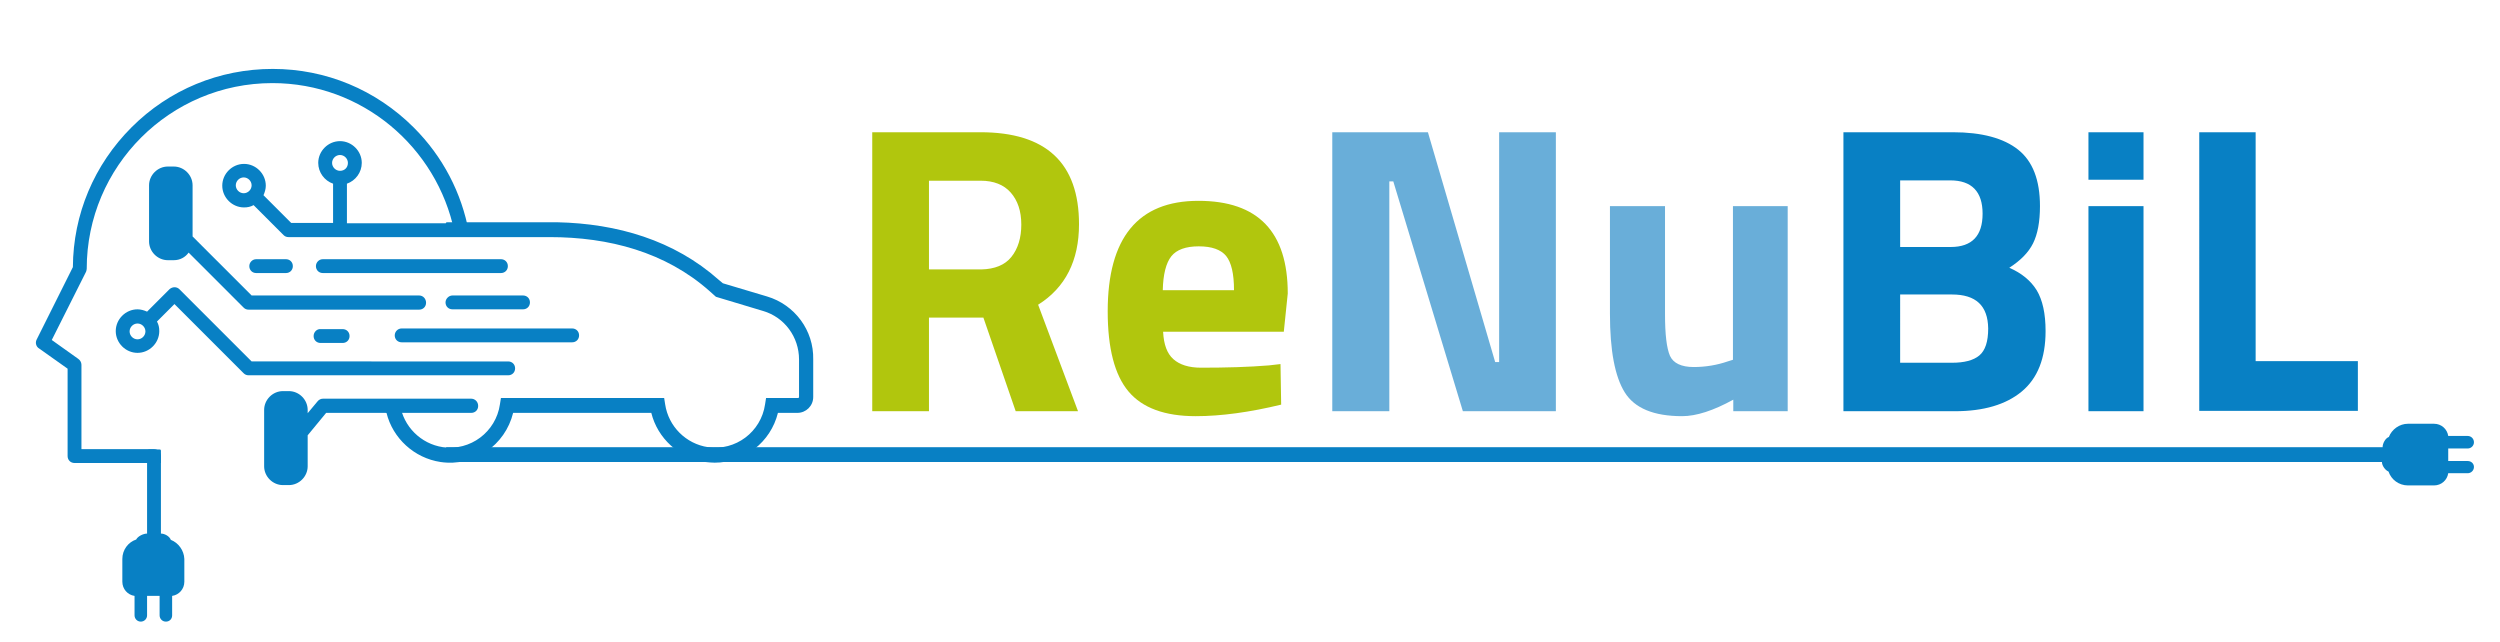 <svg version="1.1" id="Ebene_1" xmlns="http://www.w3.org/2000/svg" x="0" y="0" viewBox="0 0 758.1 194.6" xml:space="preserve">
  <style>
    .st0{fill:#0880c4}.st1{fill:#b1c60d}.st2{fill:#69aed9}
  </style>
  <path class="st0" d="M127.1 89.6H76.3L58.4 71.7V56.2c0-3.1-2.6-5.7-5.7-5.7h-1.8c-3.1 0-5.7 2.6-5.7 5.7v17c0 3.1 2.6 5.7 5.7 5.7h1.8c1.9 0 3.5-.9 4.5-2.3l16.7 16.7c.4.4.9.6 1.5.6h51.7c1.2 0 2.1-.9 2.1-2.1 0-1.2-.9-2.2-2.1-2.2z"/>
  <path class="st0" d="M51.4 87.7l-6.8 6.8c-.9-.4-1.9-.7-2.9-.7-3.6 0-6.6 3-6.6 6.6s3 6.6 6.6 6.6 6.6-3 6.6-6.6c0-1.1-.2-2-.7-2.9l5.3-5.3 21 21c.4.4.9.6 1.5.6h78.7c1.2 0 2.1-.9 2.1-2.1s-.9-2.1-2.1-2.1H76.3L54.4 87.7c-.8-.8-2.1-.8-3 0zm-7.3 12.8c0 1.3-1.1 2.4-2.4 2.4-1.3 0-2.4-1.1-2.4-2.4 0-1.3 1.1-2.4 2.4-2.4s2.4 1.1 2.4 2.4zM142.9 120.9h-45c-.6 0-1.2.3-1.6.8l-3 3.6v-1c0-3.1-2.6-5.7-5.7-5.7h-1.8c-3.1 0-5.7 2.6-5.7 5.7v17.1c0 3.1 2.6 5.7 5.7 5.7h1.8c3.1 0 5.7-2.6 5.7-5.7v-4.5-.3V132l5.6-6.8h44c1.2 0 2.1-.9 2.1-2.1 0-1.3-1-2.2-2.1-2.2zM135.1 91.7c0 1.2.9 2.1 2.1 2.1h21.4c1.2 0 2.1-.9 2.1-2.1s-.9-2.1-2.1-2.1h-21.4c-1.1 0-2.1 1-2.1 2.1z"/>
  <path class="st0" d="M119.7 101.7c0 1.2.9 2.1 2.1 2.1h51.7c1.2 0 2.1-.9 2.1-2.1s-.9-2.1-2.1-2.1h-51.7c-1.2 0-2.1 1-2.1 2.1zM95.1 101.9c0 1.2.9 2.1 2.1 2.1h6.7c1.2 0 2.1-.9 2.1-2.1s-.9-2.1-2.1-2.1h-6.7c-1.1-.1-2.1.9-2.1 2.1zM95.8 80.7c0 1.2.9 2.1 2.1 2.1h54c1.2 0 2.1-.9 2.1-2.1s-.9-2.1-2.1-2.1h-54c-1.2 0-2.1 1-2.1 2.1zM75.6 80.7c0 1.2.9 2.1 2.1 2.1h9c1.2 0 2.1-.9 2.1-2.1s-.9-2.1-2.1-2.1h-9c-1.2 0-2.1 1-2.1 2.1zM748.3 139.8h-5.9V136h5.9c1 0 1.9-.8 1.9-1.9 0-1-.8-1.9-1.9-1.9h-5.9c-.3-2.1-2.1-3.7-4.3-3.7h-7.9c-2.6 0-4.9 1.7-5.8 4-1.1.4-1.9 2-1.9 3.1H135.3v4.5h587c0 1.1 1 2.5 2 2.9.8 2.4 3.1 4.2 5.9 4.2h7.9c2.2 0 4-1.6 4.3-3.7h5.9c1 0 1.9-.8 1.9-1.9 0-1-.8-1.8-1.9-1.8z"/>
  <path class="st0" d="M125.5 38.7C114 27.2 98.8 20.9 82.7 20.9c-16.2 0-31.4 6.3-42.8 17.7C28.5 50 22.2 65 22.1 81l-11 22c-.5 1-.1 2.2.8 2.7l8.6 6.1v26.5c0 1.2.9 2.1 2.1 2.1h26.2v-2.1c0-1.2-.9-2.1-2.1-2.1h-22v-25.6c0-.7-.4-1.4-1-1.8l-8-5.7 10.4-20.7c.1-.3.2-.6.2-.9 0-31.1 25.3-56.3 56.3-56.3 27.2 0 49.9 19.4 55.2 45.1l.6.9c.7-.5 1.6-.8 2.7-.8.4 0 .7 0 1.1.1-2.2-12-7.9-23-16.7-31.8z"/>
  <path class="st0" d="M51.8 163.7c-.4-1.1-1.9-1.9-3-1.9v-24.5c0-.6.1-1-.4-1h-3.1c-.5 0-.7.4-.7 1v24.5c-1.1 0-2.8.8-3.3 1.8-2.4.8-4.2 3.1-4.2 5.9v6.9c0 2.2 1.6 4 3.7 4.3v5.9c0 1 .8 1.9 1.9 1.9 1 0 1.9-.8 1.9-1.9v-5.9h3.8v5.9c0 1 .8 1.9 1.9 1.9s1.9-.8 1.9-1.9v-5.9c2.1-.3 3.7-2.1 3.7-4.3v-6.9c-.1-2.6-1.8-4.9-4.1-5.8z"/>
  <path class="st1" d="M281.7 96.3v28.4h-17.2V40.1h32.8c19.9 0 29.9 9.3 29.9 27.9 0 11-4.1 19.2-12.4 24.4l12.1 32.3H308l-9.8-28.4h-16.5zm25-18.4c2-2.5 3-5.8 3-9.8 0-4.1-1.1-7.3-3.2-9.7-2.1-2.4-5.2-3.6-9.1-3.6h-15.7v26.9h15.9c4-.1 7.1-1.3 9.1-3.8zM355.8 108.9c1.9 1.7 4.7 2.6 8.4 2.6 7.7 0 14.6-.2 20.6-.7l3.5-.4.2 12.3c-9.5 2.3-18.2 3.5-25.9 3.5-9.4 0-16.2-2.5-20.4-7.5-4.2-5-6.3-13.1-6.3-24.3 0-22.3 9.2-33.5 27.5-33.5 18.1 0 27.1 9.4 27.1 28.1l-1.2 11.6h-36.6c.2 3.9 1.2 6.6 3.1 8.3zM374.2 88c0-5-.8-8.4-2.4-10.4-1.6-1.9-4.3-2.9-8.3-2.9-3.9 0-6.7 1-8.3 3-1.6 2-2.5 5.5-2.6 10.3h21.6z"/>
  <path class="st2" d="M404 124.6V40.1h29l20.4 69.7h1.2V40.1h17.2v84.6h-28.2L422.5 55h-1.2v69.7H404zM525.4 62.5h16.7v62.2h-16.5v-3.5c-6 3.3-11.2 5-15.5 5-8.6 0-14.4-2.4-17.4-7.2-3-4.8-4.5-12.7-4.5-23.9V62.5h16.7v32.8c0 6.1.5 10.3 1.5 12.6 1 2.2 3.4 3.4 7.2 3.4 3.6 0 7.1-.6 10.3-1.7l1.6-.5V62.5z"/>
  <path class="st0" d="M559 40.1h33.2c8.8 0 15.4 1.8 19.8 5.3s6.6 9.2 6.6 17.1c0 4.7-.7 8.5-2.1 11.3-1.4 2.8-3.8 5.2-7.2 7.4 3.7 1.6 6.5 3.9 8.3 6.8 1.8 3 2.7 7.1 2.7 12.4 0 8.2-2.4 14.3-7.2 18.3-4.8 4-11.6 6-20.3 6H559V40.1zm32.4 14.6h-15.2v20.2h15.3c6.5 0 9.7-3.4 9.7-10.1 0-6.7-3.3-10.1-9.8-10.1zm.5 34.6h-15.7V110h15.7c3.7 0 6.5-.7 8.3-2.2 1.8-1.5 2.7-4.2 2.7-8.2-.1-6.9-3.7-10.3-11-10.3zM633.3 54.5V40.1H650v14.4h-16.7zm0 70.1V62.5H650v62.2h-16.7zM715 124.6h-48.1V40.1H684v69.4h31v15.1zM232.6 89.9l-13.4-4-1.2-1c-13.6-12.1-30.9-17.1-49-17.5h-33.3c-.4 0-.5.1-.5.3h-30v-12c2.6-.9 4.5-3.4 4.5-6.3 0-3.6-3-6.6-6.6-6.6-3.6 0-6.6 3-6.6 6.6 0 2.9 1.9 5.4 4.5 6.3v11.9H88.3l-8.4-8.4c.4-.9.7-1.9.7-2.9 0-3.6-3-6.6-6.6-6.6s-6.6 3-6.6 6.6c0 3.6 3 6.6 6.6 6.6 1.1 0 2-.2 2.9-.7l9.1 9.1c.4.4.9.6 1.5.6H166.7c17.9 0 35.1 4.5 48.5 16.4l1.9 1.7 14.3 4.3c6.5 1.9 10.9 7.9 10.9 14.7v11.4c0 .1-.1.3-.3.3h-9.7l-.3 1.9c-1.2 8.4-9 14.2-17.3 13-6.7-1-12-6.3-13-13l-.3-1.9h-49.5l-.3 1.9c-1.2 8.4-9 14.2-17.3 13-6.7-1-12-6.3-13-13l-.3-.9h-3.1c.4 1.6.1 2.4-1 3.5h.3c1.9 7.7 8.4 13.7 16.4 14.9 10.2 1.5 19.6-5.1 22-14.9h41.9c1.9 7.7 8.4 13.7 16.4 14.9 1 .1 1.9.2 2.8.2 9 0 17-6.2 19.2-15.1h5.9c2.6 0 4.8-2.1 4.8-4.8V109c.2-8.8-5.6-16.6-14-19.1zM73.9 58.6c-1.3 0-2.4-1.1-2.4-2.4 0-1.3 1.1-2.4 2.4-2.4s2.4 1.1 2.4 2.4c0 1.3-1.1 2.4-2.4 2.4zm29.2-6.8c-1.3 0-2.4-1.1-2.4-2.4 0-1.3 1.1-2.4 2.4-2.4 1.3 0 2.4 1.1 2.4 2.4 0 1.4-1 2.4-2.4 2.4z"/>
</svg>

